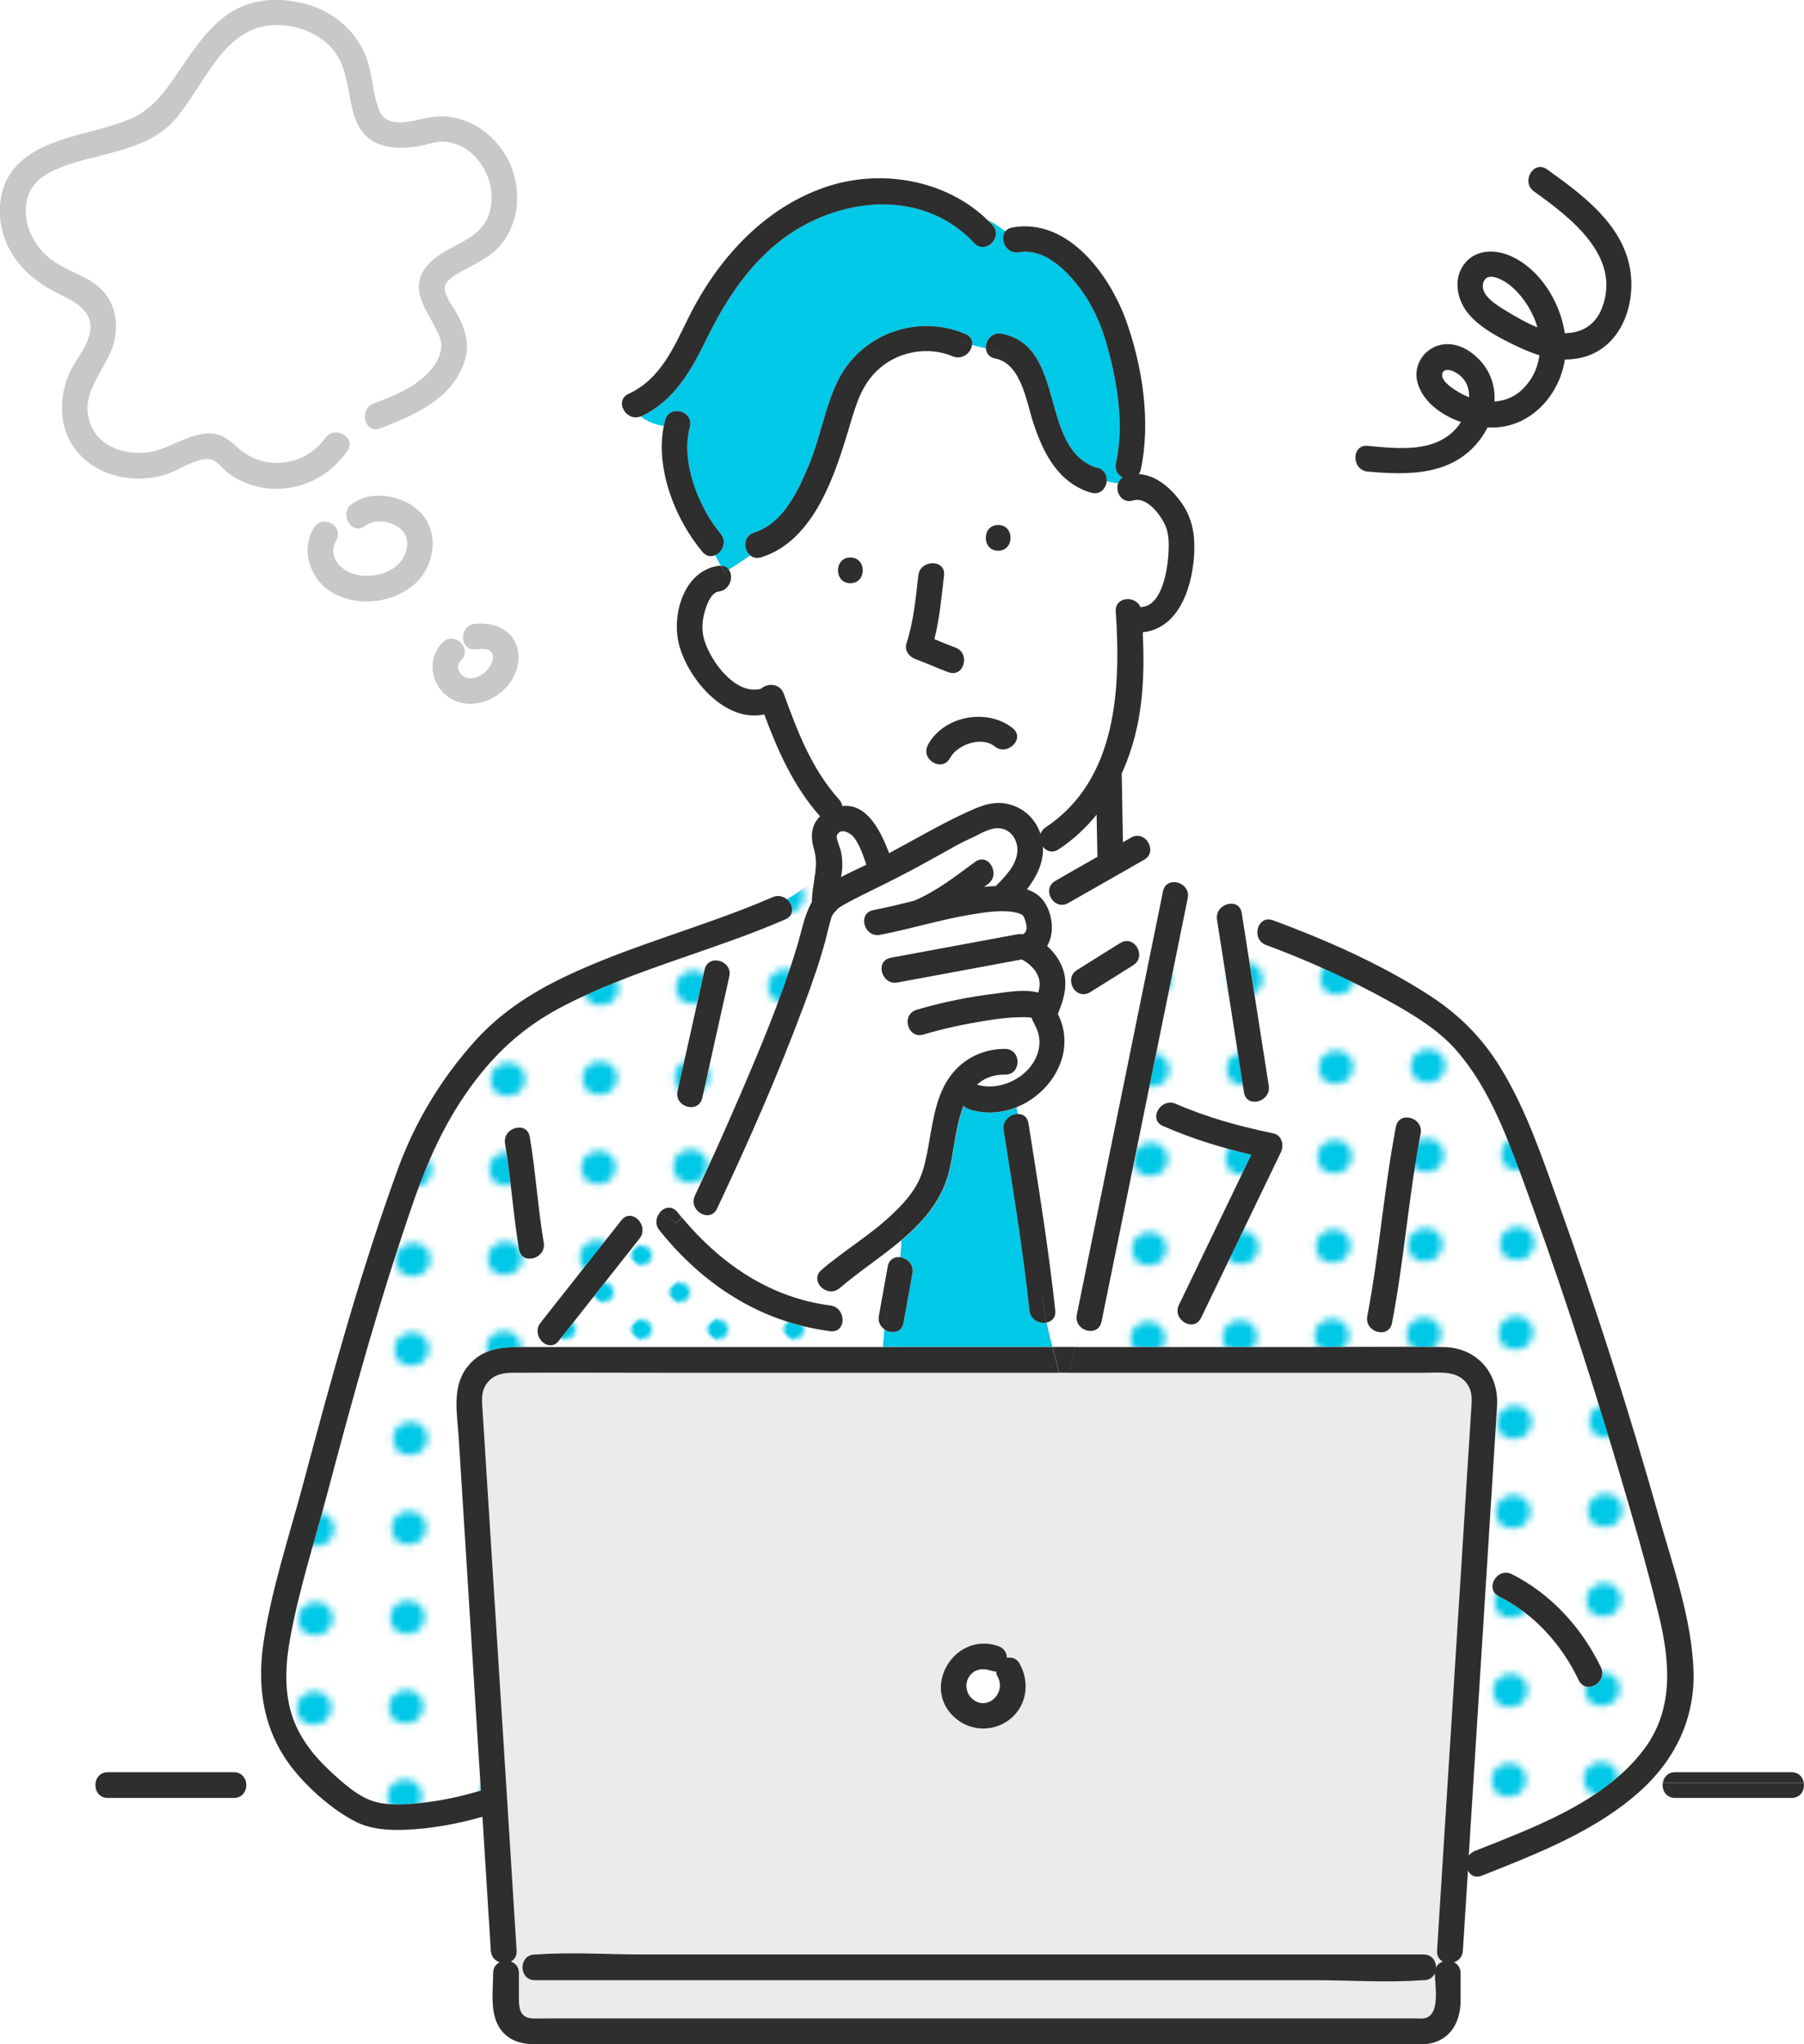 <?xml version="1.0" encoding="UTF-8"?>
<svg id="_レイヤー_2" data-name="レイヤー 2" xmlns="http://www.w3.org/2000/svg" xmlns:xlink="http://www.w3.org/1999/xlink" viewBox="0 0 181.02 205">
  <defs>
    <style>
      .cls-1 {
        fill: #2e2e2e;
      }

      .cls-1, .cls-2, .cls-3, .cls-4, .cls-5, .cls-6, .cls-7, .cls-8 {
        stroke-width: 0px;
      }

      .cls-2 {
        fill: #c8c8c8;
      }

      .cls-3 {
        fill: url(#_新規パターン1_3);
      }

      .cls-4 {
        fill: none;
      }

      .cls-5 {
        fill: #fff;
      }

      .cls-6 {
        fill: url(#_新規パターン1_3-2);
      }

      .cls-7 {
        fill: #00c8e7;
      }

      .cls-8 {
        fill: #ebebeb;
      }
    </style>
    <pattern id="_新規パターン1_3" data-name="新規パターン1 3" x="0" y="0" width="12.5" height="12.5" patternTransform="translate(-4097.12 -11851.2) rotate(-89.11) scale(.69 .71) skewX(1.78)" patternUnits="userSpaceOnUse" viewBox="0 0 12.5 12.5">
      <g>
        <rect class="cls-4" width="12.5" height="12.5"/>
        <rect class="cls-5" x="0" y="0" width="12.5" height="12.5"/>
        <circle class="cls-7" cx="6.25" cy="6.25" r="2.43"/>
      </g>
    </pattern>
    <pattern id="_新規パターン1_3-2" data-name="新規パターン1 3" patternTransform="translate(-4417.43 -7746.04) rotate(-44.14) scale(.41) skewX(1.72)" xlink:href="#_新規パターン1_3"/>
  </defs>
  <g id="_レイヤー_1-2" data-name="レイヤー 1">
    <g>
      <path class="cls-5" d="M85.71,84c-.3-.41-1.37-1.07-1.73-.19-.1.24.36,1.29.42,1.61.1.55.16,1.11.12,1.68-.02.3-.07.59-.12.89.84-.44,1.69-.84,2.55-1.25-.32-.94-.65-1.93-1.23-2.73Z"/>
      <path class="cls-8" d="M147.4,139.04c-.91-1.7-2.96-1.38-4.57-1.38h-35.56c-.03.11-.06.23-.08.34.03-.11.06-.23.08-.34h-1.03c.06.28.12.57.17.85-.05-.28-.11-.57-.17-.85h-39.85c-5,0-10-.03-15,0-.99,0-1.93.22-2.56,1.1-.58.82-.47,1.72-.41,2.64.18,2.8.35,5.59.53,8.39.61,9.6,1.21,19.21,1.82,28.81.36,5.67.72,11.35,1.07,17.02.03.54-.22.9-.58,1.09.45.16.81.55.81,1.16v2.67c0,1.03.24,1.83,1.38,1.87.52.02,1.04,0,1.56,0h87c.28,0,.58.03.85,0,1.76-.22,1.14-3.27,1.14-4.53-.18.4-.55.7-1.12.7-.05,0-.1,0-.15,0-3.57.26-7.25,0-10.83,0H53.7c-1.66,0-1.66-2.58,0-2.58.05,0,.1,0,.15,0,3.57-.26,7.25,0,10.83,0h78.2c.83,0,1.25.65,1.24,1.3.14-.29.39-.49.68-.59-.36-.19-.61-.55-.58-1.09.03-.42.05-.84.08-1.26.48-7.66.97-15.31,1.45-22.97.56-8.87,1.12-17.75,1.68-26.62.07-1.11.14-2.22.21-3.33.05-.82.17-1.64-.24-2.4ZM101.35,172.41c-1.55,1.25-3.8,1.25-5.36,0-3.72-2.99-.27-8.83,4.16-7.34.6.2.87.69.89,1.19.48-.11.99.05,1.3.61,1.01,1.87.71,4.18-.98,5.54Z"/>
      <path class="cls-7" d="M97.29,111.27c-.24-.08-.43-.21-.58-.36-.86,2.2-1,5.09-1.56,6.98-.81,2.76-2.62,4.77-4.72,6.54-.03.55-.03,1.1-.12,1.64.71.08,1.42.7,1.26,1.61-.3,1.66-.59,3.31-.89,4.97-.19,1.03-1.25,1.13-1.93.65-.09.59-.11,1.19-.16,1.78h17.03c-.21-.82-.42-1.63-.59-2.45-.71.15-1.61-.26-1.72-1.2-.65-6.05-1.64-12.08-2.59-18.09-.15-.97.67-1.61,1.42-1.62-.04-.22-.08-.45-.12-.67-1.47.59-3.12.73-4.73.21Z"/>
      <path class="cls-3" d="M118.11,95.4c-2.52,12.38-5.05,24.77-7.57,37.15-.21,1.04-1.31,1.13-1.98.63-.23.63-.43,1.26-.61,1.9h22.22c4.9,0,9.8-.06,14.69,0,3.38.04,5.6,2.63,5.39,5.94-.16,2.6-.33,5.2-.49,7.8-.61,9.73-1.23,19.45-1.84,29.18-.17,2.7-.34,5.39-.51,8.09.14-.2.34-.36.61-.47,5.96-2.38,13.07-4.93,17.03-10.27,2.99-4.04,2.55-8.84,1.41-13.47-1.23-5.01-2.69-9.98-4.15-14.92-2.92-9.84-6.14-19.6-9.69-29.24-1.59-4.31-3.34-8.77-6.37-12.3-1.87-2.18-4.43-3.7-6.92-5.07-3.92-2.17-8.06-4.04-12.26-5.59-1.11-.41-1.07-1.81-.38-2.35-.49-.17-.97-.33-1.44-.54-.2-.09-.4-.17-.61-.24.9,5.74,1.8,11.49,2.69,17.23.25,1.62-2.23,2.32-2.48.68-.9-5.77-1.8-11.54-2.71-17.32-.08-.51.11-.92.41-1.21-1.14-.28-2.29-.55-3.33-1.03,0,.02,0,.05,0,.07-.36,1.77-.72,3.55-1.08,5.32ZM151.72,157.88c3.94,1.98,7.03,5.38,8.93,9.34.71,1.49-1.51,2.79-2.22,1.3-1.73-3.6-4.41-6.6-8-8.41-1.48-.75-.18-2.97,1.3-2.22ZM137.19,131.99c1.21-6.3,1.67-12.71,2.87-19,.31-1.63,2.8-.94,2.48.68-1.21,6.3-1.67,12.71-2.87,19-.31,1.63-2.8.94-2.48-.68ZM127.76,113.65c.87.18,1.11,1.2.77,1.89-2.67,5.54-5.34,11.08-8.01,16.62-.72,1.49-2.94.19-2.22-1.3,2.42-5.02,4.84-10.04,7.26-15.06-3.03-.7-6.03-1.64-8.87-2.88-1.52-.67-.2-2.89,1.3-2.22,3.1,1.36,6.46,2.28,9.77,2.96Z"/>
      <path class="cls-7" d="M75.69,53.4c2.92-.9,4.41-4.19,5.49-6.8,1.1-2.66,1.57-5.61,2.79-8.21,2.28-4.87,8.03-6.98,12.92-4.89.54.23.72.67.66,1.1.45.13.92.23,1.38.33-.04-.77.6-1.66,1.61-1.46,6.56,1.29,3.64,11.66,9.61,13.47.68.21.94.79.9,1.34.38.09.77.17,1.16.18.08-.22.22-.43.45-.58-.48-.25-.82-.76-.67-1.43.87-3.97.08-8.57-1.07-12.4-.64-2.12-1.62-4.1-3.06-5.8-1.34-1.6-3.32-3.35-5.58-2.95-1.31.23-2.01-1.34-1.38-2.11-.58-.37-1.11-.85-1.74-1.07.15.14.29.29.43.44,1.13,1.21-.69,3.04-1.82,1.82-5.51-5.91-14.62-4.52-20.25.42-2.87,2.52-4.89,5.7-6.56,9.1-1.55,3.16-3.24,6.29-6.58,7.83-.03.02-.07.03-.1.04.69.51,1.5.85,2.33.94.04-.19.08-.38.13-.57.43-1.6,2.92-.92,2.48.68-.93,3.47.84,8.04,3.09,10.7.68.81.18,1.86-.56,2.16.18.35.38.7.58,1.05.37,0,.64.16.82.39.73-.46,1.44-.93,2.14-1.42-.7-.57-.73-1.96.4-2.31Z"/>
      <path class="cls-5" d="M116.95,52.75c-.47-1.11-1.87-2.97-3.25-2.55-1.15.35-1.82-.86-1.5-1.73-.39-.01-.78-.1-1.16-.18-.07.73-.67,1.42-1.58,1.15-3.28-.99-4.76-3.92-5.77-6.96-.7-2.11-1.2-5.99-3.84-6.5-.62-.12-.9-.55-.93-1.02-.47-.1-.93-.2-1.38-.33-.11.77-1,1.54-1.96,1.13-2.31-.99-5.18-.54-7.12,1.04-1.94,1.57-2.51,3.62-3.19,5.9-1.44,4.81-3.52,11.55-8.89,13.22-.44.14-.82.04-1.09-.18-.7.48-1.41.96-2.14,1.42.5.69.16,2.04-1,2.19-.85.11-1.27,1.48-1.45,2.15-.25.94-.28,1.87.02,2.81.67,2.11,3.12,5.49,5.68,4.79.6-.59,1.88-.56,2.26.49,1.38,3.81,2.8,7.54,5.55,10.61.19.21.29.44.33.67,2.45-.29,3.82,2.42,4.7,4.72,2.63-1.4,5.19-2.91,7.89-4.15,1.48-.68,2.83-1.2,4.46-.66,1.31.44,2.32,1.45,2.79,2.74.02.05.03.1.05.15.08-.26.25-.5.53-.68,7.15-4.76,7.53-13.91,7.02-21.64-.1-1.5,2-1.63,2.48-.43.06-.02.13-.03.2-.03,2-.2,2.53-3.88,2.61-5.37.05-.91.06-1.9-.3-2.75ZM85.33,58.49c-1.66,0-1.66-2.58,0-2.58s1.66,2.58,0,2.58ZM100.16,52.65c1.66,0,1.66,2.58,0,2.58s-1.66-2.58,0-2.58ZM90.96,64.52c.71-2.17.93-4.56,1.19-6.81.19-1.63,2.77-1.64,2.58,0-.24,2.1-.44,4.32-.97,6.39.7.29,1.39.58,2.1.84,1.55.56.88,3.05-.68,2.48-1.12-.41-2.2-.91-3.32-1.32-.63-.23-1.13-.89-.9-1.58ZM99.81,74.85c-1.32-1.06-3.75-.17-4.47,1.17-.78,1.46-3.01.16-2.22-1.3,1.57-2.94,5.95-3.75,8.52-1.69,1.29,1.04-.54,2.85-1.82,1.82Z"/>
      <path class="cls-3" d="M78.81,92.2c-7.28,3.17-15.09,4.99-22.18,8.64-3.34,1.72-5.99,3.87-8.36,6.8-3.09,3.82-5.1,8.08-6.71,12.68-3.41,9.76-6.14,19.74-8.79,29.73-1.29,4.85-2.88,9.73-3.73,14.68-.44,2.54-.52,5.22.39,7.68.74,2.02,2.11,3.74,3.68,5.19,1.25,1.16,2.85,2.63,4.54,3.1,1.43.39,3.01.28,4.47.13,2.06-.21,4.14-.66,6.13-1.26,0,0,0,0,0,0-.19-2.98-.38-5.96-.56-8.94-.56-8.85-1.12-17.7-1.67-26.55-.15-2.35-.7-5,.88-7.01,1.57-1.99,3.73-1.98,5.96-1.98h.28c.28-.43.55-.87.85-1.28-.09-.37-.03-.79.26-1.16,2.71-3.43,5.41-6.85,8.12-10.28.23-.3.51-.43.78-.44,1-1.16,2-.91,3.05-.32.44-.54,1.22-.75,1.78-.05.15.19.3.37.46.56.43-.39.85-.78,1.24-1.2-.1-.3-.1-.64.07-.99,1.54-3.25,3-6.54,4.43-9.84,2.12-4.92,4.22-9.9,5.78-15.03.5-1.65.76-3.26,1.53-4.59,0-.06,0-.13,0-.19.02-.71.14-1.39.24-2.05-.92.64-1.77,1.43-2.79,1.95.66.53.86,1.61-.12,2.03ZM52.07,125.3c-.59-3.52-.81-7.09-1.4-10.61-.27-1.62,2.21-2.32,2.48-.68.59,3.52.81,7.09,1.4,10.61.27,1.62-2.21,2.32-2.48.68ZM73.18,97.92c-.9,4.06-1.8,8.12-2.71,12.17-.36,1.62-2.84.93-2.48-.68.9-4.06,1.8-8.12,2.71-12.17.36-1.62,2.84-.93,2.48.68Z"/>
      <path class="cls-5" d="M105.91,88.35c1.41-.8,2.82-1.6,4.22-2.41-.03-1.41-.05-2.82-.08-4.23-1.06,1.32-2.32,2.49-3.81,3.48-.63.42-1.23.19-1.58-.27.09,1.58-.62,3-1.6,4.28.63.22,1.2.56,1.62,1.1.23-.14.46-.27.71-.4-.23-.53-.13-1.19.52-1.56Z"/>
      <path class="cls-5" d="M115.43,85.11c.04.43-.14.86-.62,1.14-2.53,1.44-5.06,2.89-7.6,4.33-.79.45-1.54-.02-1.82-.67-.24.12-.48.26-.71.4.1.13.2.27.28.42.72,1.32.82,2.99.12,4.16.72.65,1.3,1.46,1.61,2.37.23.69.26,1.37.18,2.05.24-.14.47-.3.69-.46-.2-.53-.11-1.17.51-1.56,1.44-.9,2.89-1.8,4.33-2.71.82-.51,1.6.03,1.83.74.5-.44,1.05-.84,1.45-1.38-.4.54-.95.94-1.45,1.38.17.51.05,1.11-.53,1.48-1.44.9-2.89,1.8-4.33,2.71-.79.49-1.55.01-1.81-.67-.23.16-.46.33-.69.46-.1.82-.38,1.63-.71,2.4,1.91,3.78-.56,7.91-4.15,9.35.03.22.07.45.12.67.5,0,.96.28,1.07.93.99,6.24,2.01,12.5,2.69,18.78.08.7-.34,1.09-.86,1.2.18.82.38,1.63.59,2.45h2.31c.18-.64.38-1.27.61-1.9-.38-.28-.62-.74-.5-1.32.36-1.77.72-3.55,1.08-5.32,2.52-12.38,5.05-24.77,7.57-37.15.03-.14.07-.26.13-.36-.6-1.28-.94-2.65-1.4-3.92Z"/>
      <path class="cls-5" d="M84,129.4c-.39.56-.87,1.01-1.32,1.44.2.03.41.06.61.09,1.63.21,1.64,2.79,0,2.58-.1-.01-.2-.03-.3-.04-.4.53-.79,1.06-1.12,1.63h6.71c.05-.59.08-1.19.16-1.78-.39-.28-.66-.75-.55-1.34.3-1.66.59-3.31.89-4.97.13-.71.68-.98,1.23-.92.09-.54.09-1.1.12-1.64-1.99,1.67-4.24,3.13-6.16,4.78-.09.08-.18.14-.27.18Z"/>
      <path class="cls-6" d="M81.88,135.09c.33-.57.72-1.1,1.12-1.63-6.87-.96-12.55-4.69-16.85-10.08-.47-.59-.34-1.31.04-1.77-1.05-.6-2.05-.84-3.05.32.92-.05,1.83,1.27,1.04,2.27-2.71,3.43-5.41,6.85-8.12,10.28-.73.93-1.86.26-2.08-.67-.3.41-.57.85-.85,1.28h28.74Z"/>
      <path class="cls-5" d="M92.01,101.29c2.61-.78,5.31-1.3,8.01-1.64,1.12-.14,2.87-.45,4.19-.08.16-.57.22-1.16-.05-1.75-.32-.71-.92-1.21-1.59-1.58-4.16.77-8.32,1.54-12.47,2.31-1.62.3-2.31-2.18-.68-2.48l12.68-2.35c.19-.04.37-.03.54,0,.08-.03.16-.05.25-.06-.38.05-.02-.03.04-.16.1-.23.13-.37.1-.65-.04-.31-.2-.85-.37-1.03-.13-.14-.59-.27-.93-.33-1.41-.23-2.95.03-4.33.26-3.05.51-6.01,1.44-9.05,2.02-1.62.31-2.31-2.17-.68-2.48,1.37-.26,2.74-.6,4.1-.94.02-.01.04-.02.06-.03,2.22-.95,4.11-2.44,6.04-3.86,1.34-.98,2.63,1.26,1.3,2.22-.13.09-.25.18-.38.28.38-.04.77-.06,1.16-.08.93-.94,2.04-2.04,2.16-3.4.12-1.34-.84-2.59-2.27-2.38-.85.12-1.7.69-2.48,1.03-.96.42-1.85.95-2.76,1.46-1.44.81-2.9,1.6-4.37,2.36-1.6.83-3.24,1.59-4.84,2.43-.43.23-.88.46-1.27.75.01-.01-.43.46-.41.44-.29.42-.19.28-.37.87-.2.65-.33,1.33-.51,1.99-.58,2.13-1.32,4.23-2.09,6.3-2.59,6.96-5.59,13.79-8.76,20.5-.54,1.14-1.96.65-2.29-.31-.39.41-.81.8-1.24,1.2,3.7,4.43,8.47,7.8,14.25,8.72.45-.42.93-.88,1.32-1.44-1.22.64-2.72-1-1.55-2.01,2.27-1.95,4.89-3.48,7.06-5.54,1.07-1.02,2.17-2.19,2.78-3.56.45-1.01.66-2.13.87-3.21.43-2.29.68-4.79,1.99-6.8,1.27-1.95,3.4-3.08,5.73-3.06,1.66.02,1.66,2.59,0,2.58-1.23-.01-2.14.37-2.82,1.01,2.5.75,5.68-.96,6.2-3.6.12-.62.08-1.25-.15-1.85-.2-.52-.45-.86-.56-1.24-.06-.02-.15-.04-.28-.06-.38-.03-.76-.02-1.14-.01-1.02.04-2.04.17-3.05.32-2.16.34-4.31.79-6.4,1.41-1.6.47-2.27-2.01-.68-2.48Z"/>
      <path class="cls-7" d="M103.4,101.86c.06.09.11.16.15.2,0,0,0,0,0-.01-.05-.06-.1-.12-.15-.19Z"/>
      <path class="cls-1" d="M92.15,57.71c-.26,2.26-.48,4.65-1.19,6.81-.23.7.27,1.36.9,1.58,1.12.41,2.2.91,3.32,1.32,1.56.57,2.23-1.92.68-2.48-.71-.26-1.4-.55-2.1-.84.53-2.08.72-4.29.97-6.39.19-1.64-2.39-1.63-2.58,0Z"/>
      <path class="cls-1" d="M93.11,74.72c-.78,1.46,1.44,2.76,2.22,1.3.72-1.34,3.15-2.23,4.47-1.17,1.28,1.03,3.12-.78,1.82-1.82-2.57-2.06-6.95-1.24-8.52,1.69Z"/>
      <path class="cls-1" d="M85.33,58.49c1.66,0,1.66-2.58,0-2.58s-1.66,2.58,0,2.58Z"/>
      <path class="cls-1" d="M100.16,52.65c-1.66,0-1.66,2.58,0,2.58s1.66-2.58,0-2.58Z"/>
      <path class="cls-1" d="M107.27,137.66c.21-.83.42-1.7.67-2.58h-2.31c.22.86.44,1.72.62,2.58h1.03Z"/>
      <path class="cls-1" d="M169.93,167.47c-.21-5.22-2.06-10.42-3.48-15.4-2.99-10.55-6.33-21.01-10.03-31.33-1.66-4.64-3.26-9.44-5.85-13.66-1.9-3.09-4.24-5.41-7.28-7.35-4.81-3.08-10.2-5.46-15.56-7.44-.12-.05-.24-.07-.36-.08,1.01.51,2.01,1.09,3,1.74-.98-.66-1.98-1.23-3-1.74-1.29-.11-1.75,2.04-.33,2.56,4.2,1.56,8.34,3.42,12.26,5.59,2.48,1.38,5.05,2.9,6.92,5.07,3.03,3.52,4.78,7.99,6.37,12.3,3.55,9.63,6.77,19.39,9.69,29.24,1.47,4.94,2.93,9.91,4.15,14.92,1.13,4.63,1.58,9.43-1.41,13.47-3.96,5.34-11.07,7.89-17.03,10.27-.27.11-.47.27-.61.47.17-2.7.34-5.39.51-8.09.61-9.73,1.23-19.45,1.84-29.18.16-2.6.33-5.2.49-7.8.21-3.3-2.01-5.9-5.39-5.94-4.9-.06-9.8,0-14.69,0h-22.22c-.25.87-.46,1.74-.67,2.58h35.56c1.62,0,3.66-.32,4.57,1.38.41.76.29,1.59.24,2.4-.07,1.11-.14,2.22-.21,3.33-.56,8.87-1.12,17.75-1.68,26.62-.48,7.66-.97,15.31-1.45,22.97-.03.42-.05.84-.08,1.26-.03.54.22.9.58,1.09-.29.1-.54.3-.68.59,0-.65-.41-1.3-1.24-1.3h-78.2c-3.57,0-7.26-.26-10.83,0-.05,0-.1,0-.15,0-1.66,0-1.66,2.58,0,2.58h78.2c3.57,0,7.26.26,10.83,0,.05,0,.1,0,.15,0,.57,0,.94-.3,1.12-.7,0,1.26.62,4.31-1.14,4.53-.27.03-.57,0-.85,0H55.01c-.52,0-1.04.02-1.56,0-1.14-.04-1.38-.84-1.38-1.87v-2.67c0-.62-.36-1.01-.81-1.16.36-.19.61-.55.58-1.09-.36-5.67-.72-11.35-1.07-17.02-.61-9.6-1.21-19.21-1.82-28.81-.18-2.8-.35-5.59-.53-8.39-.06-.92-.17-1.82.41-2.64.62-.88,1.56-1.09,2.56-1.1,5-.03,10,0,15,0h39.85c-.18-.86-.4-1.72-.62-2.58h-17.03c-.06.71-.17,1.43-.47,2.14.31-.71.41-1.43.47-2.14h-6.71c-.3.51-.55,1.04-.72,1.63.17-.59.42-1.12.72-1.63h-28.74c-.39.6-.8,1.19-1.35,1.63.55-.44.96-1.02,1.35-1.63h-.28c-2.23,0-4.39-.01-5.96,1.98-1.58,2-1.03,4.66-.88,7.01.56,8.85,1.12,17.7,1.67,26.55.19,2.98.38,5.96.56,8.94,0,0,0,0,0,0-1.99.6-4.07,1.04-6.13,1.26-1.46.15-3.04.26-4.47-.13-1.69-.46-3.28-1.93-4.54-3.1-1.57-1.45-2.93-3.17-3.68-5.19-.9-2.45-.82-5.14-.39-7.68.85-4.95,2.44-9.83,3.73-14.68,2.65-9.99,5.39-19.97,8.79-29.73,1.61-4.61,3.62-8.87,6.71-12.68,2.37-2.93,5.02-5.08,8.36-6.8,7.08-3.65,14.9-5.47,22.18-8.64.98-.43.78-1.5.12-2.03-.35.18-.71.32-1.11.42.39-.1.76-.25,1.11-.42-.37-.3-.88-.43-1.42-.19-6.87,2.99-14.19,4.78-20.97,8.04-3.4,1.64-6.42,3.63-8.95,6.46-3.32,3.71-5.93,8.02-7.64,12.69-3.76,10.31-6.67,20.9-9.49,31.5-1.39,5.22-3.16,10.51-3.99,15.85-.78,4.98.05,9.62,3.42,13.48,1.57,1.8,3.63,3.57,5.75,4.67,1.55.8,3.4.91,5.11.83,2.57-.11,5.18-.59,7.66-1.3.25,4.04.51,8.08.76,12.13.03.43.05.87.08,1.3.04.61.42,1,.88,1.16-.37.19-.65.55-.65,1.1,0,1.96-.44,4.5,1.09,6.03.83.83,1.91,1.08,3.03,1.09,1.71.02,3.42,0,5.13,0h82.96c.37,0,.75.02,1.13,0,2.5-.11,3.74-2.02,3.74-4.35v-2.77c0-.54-.28-.91-.65-1.1.46-.16.84-.54.88-1.16.17-2.68.34-5.35.51-8.03.24.47.73.77,1.39.51,5.55-2.21,11.49-4.49,15.97-8.56,3.49-3.17,5.45-7.32,5.27-12.07Z"/>
      <path class="cls-1" d="M150.42,160.1c3.59,1.81,6.27,4.81,8,8.41.72,1.49,2.94.19,2.22-1.3-1.9-3.95-4.99-7.35-8.93-9.34-1.48-.74-2.78,1.48-1.3,2.22Z"/>
      <path class="cls-1" d="M139.68,132.68c1.21-6.3,1.67-12.71,2.87-19,.31-1.62-2.17-2.31-2.48-.68-1.21,6.3-1.67,12.71-2.87,19-.31,1.62,2.17,2.31,2.48.68Z"/>
      <path class="cls-5" d="M100.11,168.16c-.1-.18-.15-.36-.16-.54-.15,0-.31-.01-.48-.07-.86-.29-1.77-.18-2.27.67-.42.71-.25,1.64.38,2.17,1.51,1.27,3.41-.61,2.53-2.23Z"/>
      <path class="cls-1" d="M101.04,166.26c-.02-.5-.29-.99-.89-1.19-4.43-1.5-7.88,4.35-4.16,7.34,1.55,1.25,3.8,1.25,5.36,0,1.7-1.36,2-3.68.98-5.54-.3-.56-.82-.71-1.3-.61ZM97.58,170.39c-.63-.53-.79-1.46-.38-2.17.5-.85,1.41-.96,2.27-.67.17.06.33.08.48.07.01.17.06.35.16.54.88,1.61-1.02,3.5-2.53,2.23Z"/>
      <path class="cls-1" d="M116.83,89.03c.25.54.55,1.06.92,1.56-.37-.49-.67-1.02-.92-1.56-.06.1-.1.22-.13.36-2.52,12.38-5.05,24.77-7.57,37.15-.36,1.77-.72,3.55-1.08,5.32-.12.58.13,1.04.5,1.32.21-.55.43-1.1.7-1.63-.26.53-.49,1.07-.7,1.63.67.5,1.77.41,1.98-.63,2.52-12.38,5.05-24.77,7.57-37.15.36-1.77.72-3.55,1.08-5.32.3-1.48-1.75-2.19-2.36-1.05Z"/>
      <path class="cls-1" d="M124.6,91.56c-.26-1.63-2.74-.94-2.48.68.9,5.77,1.8,11.54,2.71,17.32.26,1.63,2.74.94,2.48-.68-.9-5.77-1.8-11.54-2.71-17.32Z"/>
      <path class="cls-1" d="M120.52,132.17c2.67-5.54,5.34-11.08,8.01-16.62.34-.7.1-1.71-.77-1.89-3.31-.68-6.67-1.6-9.77-2.96-1.5-.66-2.82,1.56-1.3,2.22,2.84,1.25,5.84,2.18,8.87,2.88-2.42,5.02-4.84,10.04-7.26,15.06-.72,1.49,1.5,2.8,2.22,1.3Z"/>
      <path class="cls-1" d="M68.43,122.12c-.15-.18-.31-.37-.46-.56-.56-.7-1.34-.49-1.78.05.54.31,1.09.7,1.65,1.05.19-.19.39-.37.58-.55Z"/>
      <path class="cls-1" d="M83.3,130.92c-.21-.03-.41-.06-.61-.09-.17.16-.33.31-.49.47.15-.15.32-.31.49-.47-5.78-.92-10.55-4.28-14.25-8.72-.2.18-.39.36-.58.55.23.14.46.27.69.39-.23-.12-.46-.25-.69-.39-.3.29-.59.59-.86.91.27-.32.56-.62.86-.91-.57-.35-1.12-.75-1.65-1.05-.38.46-.52,1.18-.04,1.77,4.3,5.38,9.98,9.12,16.85,10.08.34-.45.68-.9,1-1.38-.32.48-.66.93-1,1.38.1.01.2.03.3.04,1.64.21,1.63-2.37,0-2.58Z"/>
      <path class="cls-1" d="M62.36,122.37c-2.71,3.43-5.41,6.85-8.12,10.28-.29.37-.35.78-.26,1.16.26-.36.55-.69.89-.96-.34.27-.63.61-.89.96.22.93,1.35,1.59,2.08.67,2.71-3.43,5.41-6.85,8.12-10.28.78-.99-.12-2.31-1.04-2.27-.09.11-.19.22-.28.36.09-.13.18-.25.28-.36-.27.01-.55.15-.78.44Z"/>
      <path class="cls-1" d="M70.47,110.1c.9-4.06,1.8-8.12,2.71-12.17.36-1.62-2.12-2.31-2.48-.68-.9,4.06-1.8,8.12-2.71,12.17-.36,1.62,2.12,2.31,2.48.68Z"/>
      <path class="cls-1" d="M104.61,130.01c.08.87.23,1.75.42,2.62.52-.11.94-.5.86-1.2-.68-6.28-1.7-12.54-2.69-18.78-.1-.66-.57-.94-1.07-.93.09.45.21.88.41,1.28-.2-.4-.32-.84-.41-1.28-.74,0-1.57.65-1.42,1.62.95,6.01,1.94,12.04,2.59,18.09.1.94,1.01,1.35,1.72,1.2-.19-.87-.34-1.75-.42-2.62Z"/>
      <path class="cls-1" d="M90.31,126.08c-.07.38-.18.75-.39,1.1.21-.35.32-.72.39-1.1-.55-.06-1.1.21-1.23.92-.3,1.66-.59,3.31-.89,4.97-.11.59.16,1.06.55,1.34.07-.5.18-.99.4-1.49-.21.5-.33.99-.4,1.49.68.48,1.75.38,1.93-.65.3-1.66.59-3.31.89-4.97.16-.91-.55-1.53-1.26-1.61Z"/>
      <path class="cls-1" d="M112.41,94.57c-1.44.9-2.89,1.8-4.33,2.71-.62.38-.71,1.03-.51,1.56.45-.32.9-.65,1.42-.78-.52.13-.97.45-1.42.78.26.68,1.02,1.16,1.81.67,1.44-.9,2.89-1.8,4.33-2.71.59-.37.7-.97.53-1.48-.46.4-.88.84-1.13,1.46.25-.62.67-1.05,1.13-1.46-.23-.72-1.01-1.26-1.83-.74Z"/>
      <path class="cls-1" d="M54.56,124.62c-.59-3.52-.81-7.09-1.4-10.61-.27-1.63-2.76-.94-2.48.68.59,3.52.81,7.09,1.4,10.61.27,1.63,2.76.94,2.48-.68Z"/>
      <path class="cls-1" d="M96.37,34.16c.37.18.77.32,1.18.44.06-.43-.12-.86-.66-1.1-4.89-2.09-10.64.02-12.92,4.89-1.22,2.6-1.68,5.54-2.79,8.21-1.08,2.6-2.57,5.89-5.49,6.8-1.14.35-1.11,1.74-.4,2.31.69-.48,1.36-.96,2.01-1.45-.65.49-1.32.97-2.01,1.45.27.22.64.31,1.09.18,5.37-1.67,7.45-8.41,8.89-13.22.68-2.28,1.25-4.32,3.19-5.9,1.94-1.57,4.81-2.03,7.12-1.04.97.41,1.86-.35,1.96-1.13-.41-.12-.81-.26-1.18-.44Z"/>
      <path class="cls-1" d="M97.76,24.38c1.13,1.21,2.95-.61,1.82-1.82-.14-.15-.28-.3-.43-.44-.07-.03-.14-.05-.21-.07.07.02.14.04.21.07-4.23-4.14-10.86-5.25-16.4-3.33-6.19,2.14-10.77,7.26-13.63,13-1.5,3.01-2.81,6.22-6.05,7.71-1.47.68-.26,2.81,1.2,2.27-.44-.33-.83-.72-1.15-1.16.31.44.71.83,1.15,1.16.03-.01.07-.03.1-.04,3.34-1.54,5.03-4.67,6.58-7.83,1.67-3.4,3.69-6.58,6.56-9.1,5.63-4.93,14.74-6.32,20.25-.42Z"/>
      <path class="cls-1" d="M110.15,46.94c-5.97-1.81-3.05-12.18-9.61-13.47-1.01-.2-1.66.69-1.61,1.46.91.19,1.81.39,2.59.78-.78-.39-1.69-.58-2.59-.78.03.47.31.9.93,1.02,2.64.52,3.14,4.4,3.84,6.5,1.01,3.04,2.49,5.97,5.77,6.96.91.27,1.51-.41,1.58-1.15-.44-.1-.87-.2-1.28-.2.41,0,.84.1,1.28.2.05-.55-.21-1.13-.9-1.34Z"/>
      <path class="cls-1" d="M73.15,57.13c-.17-.24-.44-.4-.82-.39.13.22.26.44.39.66.14-.09.28-.17.42-.26Z"/>
      <path class="cls-1" d="M119.84,55.23c.06-1.7-.24-3.29-1.22-4.71-1.01-1.46-2.55-2.87-4.33-2.97.07-.12.13-.26.17-.42,1.05-4.79.17-10.46-1.48-15.02-1.67-4.6-5.84-10.28-11.39-9.3-.32.06-.54.19-.7.38.28.18.57.33.88.41-.31-.08-.6-.23-.88-.41-.63.77.07,2.34,1.38,2.11,2.25-.4,4.24,1.36,5.58,2.95,1.43,1.71,2.42,3.68,3.06,5.8,1.15,3.83,1.95,8.43,1.07,12.4-.15.67.19,1.18.67,1.43-.22.15-.36.35-.45.58.58.02,1.15-.11,1.68-.64-.53.53-1.1.66-1.68.64-.32.87.35,2.08,1.5,1.73,1.38-.42,2.77,1.45,3.25,2.55.36.85.35,1.84.3,2.75-.08,1.49-.6,5.17-2.61,5.37-.07,0-.13.02-.2.03-.49-1.2-2.58-1.07-2.48.43.52,7.73.13,16.88-7.02,21.64-.28.18-.45.42-.53.68-.02-.05-.03-.1-.05-.15-.47-1.29-1.48-2.31-2.79-2.74-1.63-.54-2.98-.02-4.46.66-2.7,1.23-5.26,2.75-7.89,4.15-.88-2.31-2.25-5.01-4.7-4.72-.04-.23-.14-.46-.33-.67-2.75-3.06-4.16-6.79-5.55-10.61-.38-1.05-1.66-1.08-2.26-.49-2.56.69-5.01-2.68-5.68-4.79-.3-.94-.27-1.87-.02-2.81.18-.66.6-2.03,1.45-2.15,1.16-.15,1.5-1.51,1-2.19-.14.09-.28.18-.42.26.15.24.3.49.45.74-.16-.25-.31-.49-.45-.74-.7.44-1.41.86-2.12,1.25.71-.39,1.42-.82,2.12-1.25-.13-.22-.26-.44-.39-.66-.06,0-.12,0-.18.01-3.47.45-4.77,4.83-4.02,7.84.87,3.47,4.62,7.93,8.57,7.07,1.38,3.69,2.93,7.21,5.6,10.22-.86.83-1,1.97-.62,3.25.32,1.08.2,2.08.04,3.09.4-.28.81-.53,1.26-.72-.44.19-.86.44-1.26.72-.1.67-.22,1.34-.24,2.05,0,.07,0,.13,0,.19-.77,1.33-1.02,2.93-1.53,4.59-1.56,5.13-3.66,10.11-5.78,15.03-1.43,3.3-2.89,6.59-4.43,9.84-.17.35-.17.7-.07.99.48-.52.9-1.07,1.18-1.73-.28.66-.7,1.21-1.18,1.73.33.96,1.75,1.45,2.29.31,3.17-6.71,6.17-13.54,8.76-20.5.77-2.07,1.51-4.17,2.09-6.3.18-.66.31-1.33.51-1.99.18-.58.08-.45.37-.87-.01.02.43-.45.41-.44.39-.29.84-.52,1.27-.75,1.6-.84,3.24-1.6,4.84-2.43,1.47-.76,2.92-1.55,4.37-2.36.91-.51,1.8-1.04,2.76-1.46.78-.34,1.63-.91,2.48-1.03,1.43-.21,2.4,1.05,2.27,2.38-.13,1.37-1.23,2.46-2.16,3.4-.39.02-.77.04-1.16.08.13-.09.25-.19.38-.28,1.32-.97.04-3.21-1.3-2.22-1.94,1.42-3.82,2.91-6.04,3.86-.02,0-.04.02-.06.03-1.36.34-2.73.68-4.1.94-1.63.31-.94,2.8.68,2.48,3.04-.58,5.99-1.51,9.05-2.02,1.39-.23,2.93-.48,4.33-.26.34.05.8.19.93.33.17.18.33.73.37,1.03.04.28,0,.42-.1.65-.05.13-.42.2-.04.16-.09.01-.17.03-.25.06-.16-.03-.34-.04-.54,0l-12.68,2.35c-1.63.3-.94,2.79.68,2.48,4.16-.77,8.32-1.54,12.47-2.31.66.37,1.27.88,1.59,1.58.27.59.22,1.18.05,1.75-1.32-.38-3.07-.06-4.19.08-2.7.33-5.4.86-8.01,1.64-1.59.47-.91,2.96.68,2.48,2.09-.62,4.24-1.07,6.4-1.41,1.01-.16,2.03-.29,3.05-.32.38-.01.76-.02,1.14.01.13.01.22.04.28.06.11.39.36.72.56,1.24.22.6.27,1.23.15,1.85-.52,2.65-3.7,4.35-6.2,3.6.69-.64,1.6-1.02,2.82-1.01,1.66.02,1.66-2.56,0-2.58-2.33-.02-4.47,1.11-5.73,3.06-1.3,2.01-1.56,4.5-1.99,6.8-.2,1.08-.42,2.2-.87,3.21-.61,1.37-1.7,2.54-2.78,3.56-2.17,2.06-4.8,3.59-7.06,5.54-1.17,1.01.33,2.65,1.55,2.01.2-.28.37-.59.51-.93-.14.34-.31.65-.51.93.09-.05.18-.11.27-.18,1.92-1.65,4.17-3.11,6.16-4.78.03-.47.08-.94.26-1.38-.17.44-.23.9-.26,1.38,2.1-1.77,3.91-3.78,4.72-6.54.56-1.89.69-4.78,1.56-6.98.14.16.33.28.58.36,1.61.52,3.27.38,4.73-.21-.07-.49-.14-.97-.25-1.4.11.43.17.91.25,1.4,3.59-1.44,6.06-5.57,4.15-9.35.32-.78.6-1.58.71-2.4-.23.13-.47.24-.72.31.25-.06.49-.17.72-.31.08-.67.05-1.36-.18-2.05-.31-.91-.88-1.73-1.61-2.37.7-1.16.61-2.84-.12-4.16-.43-.79-1.12-1.25-1.9-1.52.98-1.27,1.69-2.7,1.6-4.28.35.46.95.68,1.58.27,1.49-.99,2.74-2.16,3.81-3.48.03,1.41.05,2.82.08,4.23-1.41.8-2.82,1.6-4.22,2.41-1.44.82-.14,3.05,1.3,2.22,2.53-1.44,5.06-2.89,7.6-4.33.49-.28.66-.71.62-1.14-.09-.26-.19-.51-.3-.75-.35-.46-.97-.71-1.62-.34-.27.16-.55.31-.82.47-.04-2.3-.08-4.6-.12-6.9.37-.82.7-1.67.98-2.56,1.2-3.79,1.31-7.69,1.13-11.6,3.83-.41,5.07-4.95,5.18-8.21ZM84.39,87.98c.05-.29.1-.59.12-.89.04-.56-.01-1.12-.12-1.68-.06-.32-.52-1.37-.42-1.61.36-.88,1.43-.22,1.73.19.59.8.91,1.78,1.23,2.73-.85.41-1.71.81-2.55,1.25ZM103.4,101.86c.04.07.09.13.15.19,0,0,0,0,0,.01-.04-.05-.09-.11-.15-.2Z"/>
      <path class="cls-1" d="M115.13,84.36c.11.25.21.5.3.75-.02-.27-.13-.53-.3-.75Z"/>
      <path class="cls-1" d="M72.31,53.52c-2.24-2.67-4.02-7.23-3.09-10.7.43-1.6-2.05-2.29-2.48-.68-.05.19-.09.38-.13.57.82.09,1.67-.07,2.45-.55-.77.48-1.62.64-2.45.55-.87,4.3,1.15,9.4,3.88,12.64.38.45.86.51,1.26.34-.61-1.17-1.1-2.37-1.41-3.74.31,1.37.8,2.57,1.41,3.74.73-.31,1.24-1.35.56-2.16Z"/>
      <path class="cls-1" d="M153.93,19.2c3.63,2.59,8.81,6.52,6.82,11.68-1.04,2.7-3.75,2.98-6.21,2.06-1.25-.47-2.42-1.16-3.55-1.85-.83-.51-2.58-1.55-2.13-2.8.42-1.18,2.14-.11,2.7.35,1.07.88,1.92,2.12,2.44,3.4.97,2.4.67,5.22-1.28,7.05-1.78,1.67-4.36,1.42-6.35.24-.49-.29-1.69-1.03-1.66-1.72.02-.59.64-.58,1.06-.4,2.49,1.1,1.77,4.13.37,5.73-2.2,2.51-5.91,2.05-8.9,1.77-1.65-.15-1.64,2.43,0,2.58,4.19.39,8.66.4,11.37-3.34,2.03-2.81,1.9-6.57-1.09-8.67-1.12-.79-2.61-1.07-3.84-.35-1.22.71-1.82,2.12-1.43,3.48.89,3.08,5.19,4.7,8.08,4.44,3.73-.33,6.44-3.71,6.76-7.31.34-3.8-2.01-8.39-5.61-9.91-1.6-.67-3.54-.59-4.62.94-1.07,1.51-.63,3.55.49,4.9,1.24,1.48,3.26,2.5,4.98,3.31,1.91.91,3.99,1.56,6.12,1.14,4.07-.79,5.75-5.2,5.12-8.93-.77-4.54-4.85-7.51-8.34-10.01-1.35-.96-2.64,1.27-1.3,2.22h0Z"/>
      <path class="cls-5" d="M37.47,40.5c1.95-.75,4.02-1.54,5.49-3.08.6-.63,1.11-1.4,1.28-2.27.16-.86-.16-1.5-.54-2.24-.95-1.85-2.52-3.84-1.11-5.89,1.74-2.53,5.59-2.5,6.54-5.7.9-3.06-1.3-6.94-4.64-7.09-.93-.04-1.75.36-2.65.48-.6.08-1.2.15-1.81.13-.92-.03-1.84-.21-2.64-.68-1.4-.84-1.9-2.43-2.2-3.94-.34-1.74-.53-3.61-1.65-5.07-1.53-2.01-4.55-2.96-6.99-2.51-4.52.83-6.39,6.59-9.2,9.59-2.79,2.98-7.56,3.14-11.17,4.54-1.53.59-3.04,1.5-3.45,3.19-.59,2.4.64,4.84,2.6,6.23,1.5,1.06,3.4,1.51,4.77,2.78,1.72,1.61,1.92,4.31.99,6.38-1.07,2.39-3.11,4.47-1.97,7.31.99,2.46,4.19,3.22,6.54,2.55,1.62-.46,3.05-1.43,4.73-1.68,1.43-.22,2.35.34,3.35,1.29,2.61,2.47,6.79,2.06,8.89-.86.46-.65,1.23-.68,1.78-.39.56-.93,1.34-1.67,2.25-2.12.1-.39.36-.74.82-.92Z"/>
      <path class="cls-5" d="M46.25,66.24c-.67.65-.12,1.61.7,1.77.77.15,1.6-.36,2.05-.95.28-.37.63-1.11.36-1.57-.31-.51-1.17-.4-1.67-.36-1.14.1-1.49-1.1-1.06-1.89-.47.16-.84.46-1.17.82.92.15,1.64,1.34.78,2.18Z"/>
      <path class="cls-5" d="M33.72,54.23c-.85,1.41.25,2.83,1.61,3.29,1.4.48,3.22.23,4.38-.7,1.11-.88,1.69-2.8.42-3.82-.97-.78-2.51-.98-3.53-.24-1.34.98-2.63-1.26-1.3-2.22.03-.02.06-.04.08-.05-1.12.11-2.05.84-2.69,1.85.83.11,1.57.98,1.02,1.9Z"/>
      <path class="cls-2" d="M51.02,16.12c-1.41-2.92-4.57-4.9-7.83-4.36-1.65.27-4.35,1.36-5.17-.77-.67-1.76-.63-3.7-1.36-5.46-1.03-2.5-3.21-4.35-5.82-5.08-2.68-.75-5.57-.67-7.93.95-2.09,1.44-3.51,3.61-4.92,5.67-1.41,2.07-2.65,3.93-5.03,4.91-2.12.87-4.41,1.27-6.59,1.98-1.97.64-3.97,1.54-5.21,3.27-1.46,2.04-1.48,4.93-.5,7.17,1.1,2.5,3.08,4.03,5.48,5.19,1.91.93,3.63,2.02,2.67,4.5-.49,1.26-1.42,2.3-1.94,3.55-.6,1.45-.81,3.07-.53,4.63.51,2.89,2.86,4.96,5.69,5.53,1.63.32,3.29.26,4.86-.3,1.14-.41,3.42-1.97,4.58-1.3.6.35,1.07,1.02,1.66,1.42.82.56,1.8.98,2.77,1.2,1.7.38,3.47.23,5.08-.44,1.6-.66,2.86-1.74,3.87-3.14.5-.7.15-1.38-.44-1.69-.14.24-.28.49-.39.75.11-.26.24-.51.39-.75-.55-.29-1.32-.26-1.78.39-2.1,2.92-6.28,3.33-8.89.86-1-.95-1.92-1.5-3.35-1.29-1.68.25-3.12,1.22-4.73,1.68-2.35.67-5.55-.08-6.54-2.55-1.14-2.84.9-4.91,1.97-7.31.93-2.07.73-4.78-.99-6.38-1.36-1.27-3.26-1.71-4.77-2.78-1.96-1.38-3.18-3.83-2.6-6.23.41-1.7,1.92-2.6,3.45-3.19,3.61-1.39,8.38-1.55,11.17-4.54,2.81-3,4.68-8.76,9.2-9.59,2.44-.45,5.46.5,6.99,2.51,1.11,1.46,1.31,3.33,1.65,5.07.29,1.51.8,3.1,2.2,3.94.79.48,1.72.65,2.64.68.61.02,1.21-.05,1.81-.13.9-.12,1.72-.52,2.65-.48,3.35.15,5.55,4.03,4.64,7.09-.95,3.2-4.8,3.17-6.54,5.7-1.41,2.05.16,4.04,1.11,5.89.38.74.71,1.39.54,2.24-.17.87-.67,1.63-1.28,2.27-1.47,1.54-3.55,2.33-5.49,3.08-.46.18-.72.53-.82.92.47-.23.96-.4,1.48-.47-.52.07-1.02.24-1.48.47-.22.9.43,1.98,1.51,1.56,3.36-1.3,7.17-2.92,8.42-6.62.55-1.64.21-3-.52-4.49-.42-.86-1.25-1.82-1.43-2.77-.17-.87,1.04-1.49,1.74-1.9,1.45-.83,2.86-1.35,3.94-2.7,1.91-2.37,2.02-5.69.73-8.38Z"/>
      <path class="cls-2" d="M42.13,51.33c-1.66-1.65-4.76-2.22-6.74-.85.22-.02.45-.02.68,0-.24-.03-.46-.03-.68,0-.03.02-.06.03-.08.05-1.33.97-.04,3.21,1.3,2.22,1.02-.74,2.55-.54,3.53.24,1.27,1.02.69,2.94-.42,3.82-1.17.93-2.98,1.18-4.38.7-1.36-.47-2.46-1.89-1.61-3.29.56-.93-.19-1.8-1.02-1.9-.34.53-.59,1.14-.75,1.77.16-.63.41-1.24.75-1.77-.44-.06-.91.11-1.21.6-1.45,2.41-.27,5.46,2.16,6.68,2.49,1.25,5.77.84,7.88-.96,2.08-1.78,2.64-5.27.59-7.31Z"/>
      <path class="cls-2" d="M51.9,64.97c-.5-1.9-2.42-2.57-4.2-2.42-.51.04-.86.32-1.06.68.23-.08.48-.13.77-.13-.28,0-.54.05-.77.13-.43.8-.08,1.99,1.06,1.89.5-.04,1.36-.16,1.67.36.27.46-.08,1.2-.36,1.57-.45.59-1.29,1.1-2.05.95-.83-.16-1.37-1.11-.7-1.77.86-.84.14-2.03-.78-2.18-.69.76-1.17,1.8-1.93,2.4.75-.6,1.24-1.64,1.93-2.4-.35-.05-.72.04-1.04.36-1.64,1.6-1.26,4.23.58,5.51,1.66,1.15,3.85.7,5.32-.54,1.23-1.05,2-2.8,1.58-4.41Z"/>
      <g>
        <path class="cls-1" d="M21.05,178.82h3.65c-.08-.57-.49-1.09-1.23-1.09h-12.65c-1.66,0-1.66,2.58,0,2.58h12.65c.92,0,1.33-.79,1.23-1.49h-3.65Z"/>
        <path class="cls-1" d="M179.77,177.73h-11.69c-.74,0-1.15.52-1.23,1.09h14.15c-.08-.57-.49-1.09-1.23-1.09Z"/>
        <path class="cls-1" d="M166.85,178.82c-.1.7.31,1.49,1.23,1.49h11.69c.92,0,1.33-.79,1.23-1.49h-14.15Z"/>
      </g>
    </g>
  </g>
</svg>